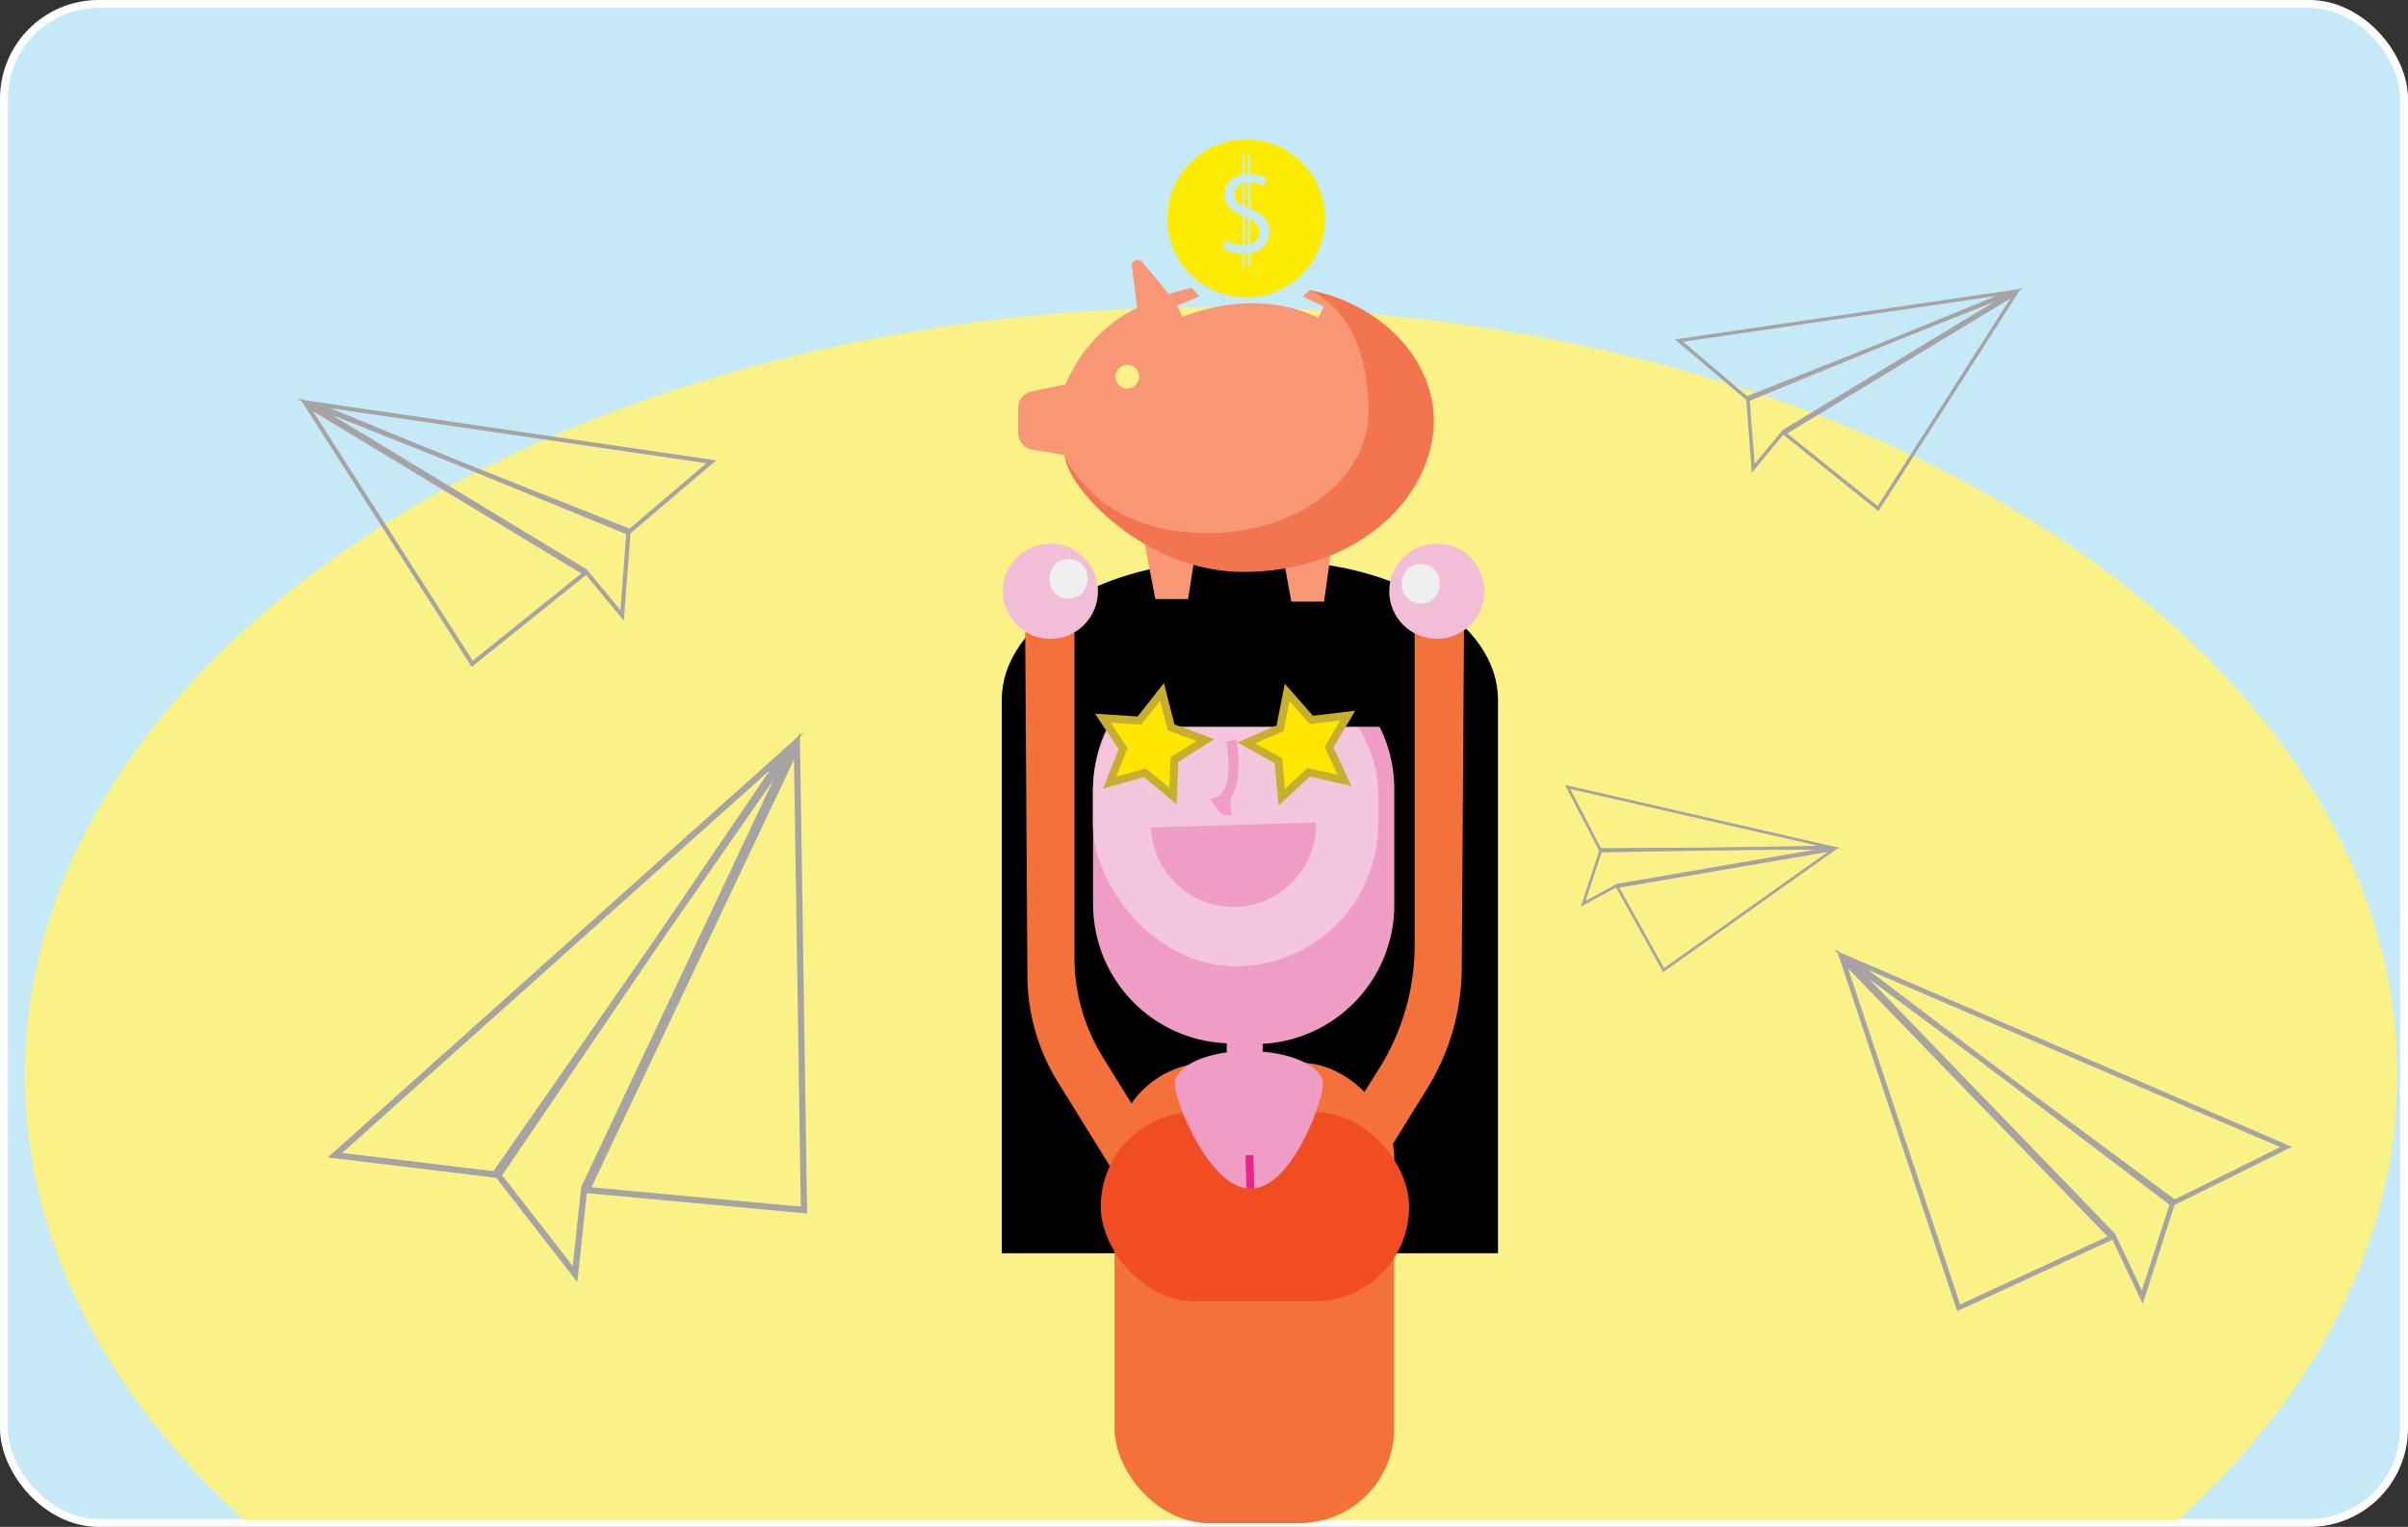 <svg id="Livello_1" data-name="Livello 1" xmlns="http://www.w3.org/2000/svg" viewBox="0 0 305.15 193.45"><rect x="0" y="0" width="305.15" height="193.45" fill="#333333" stroke="none"/><defs><style>.cls-1{fill:#c6e9f7;stroke:#fff;}.cls-1,.cls-13,.cls-19,.cls-20,.cls-4,.cls-5,.cls-6,.cls-7,.cls-8{stroke-miterlimit:10;}.cls-2{fill:#faf286;}.cls-3{fill:#a5a3a4;}.cls-20,.cls-4,.cls-5,.cls-6,.cls-7,.cls-8{fill:none;}.cls-4,.cls-5,.cls-6,.cls-7,.cls-8{stroke:#a5a3a4;}.cls-4{stroke-width:0.53px;}.cls-5{stroke-width:0.44px;}.cls-6{stroke-width:0.79px;}.cls-7{stroke-width:0.35px;}.cls-8{stroke-width:0.62px;}.cls-9{fill:#f3723c;}.cls-10{fill:#f04d23;}.cls-11,.cls-13{fill:#ef9dc4;}.cls-12{fill:#f4c6dd;}.cls-13{stroke:#ef9dc4;stroke-width:1.27px;}.cls-14{fill:#f2bdd7;}.cls-15{fill:#f79775;}.cls-16{fill:#fdeb01;}.cls-17{fill:#f37550;}.cls-18{fill:#f0efef;}.cls-19{fill:#ffe600;stroke:#c6af2f;}.cls-20{stroke:#ed238a;}</style></defs><title>salvadanaio</title><rect class="cls-1" x="0.5" y="0.5" width="304.15" height="192.45" rx="12"/><path class="cls-2" d="M30.82,192.28h245c17.5-15.91,27.8-35.38,27.8-56.4,0-53.74-67.29-97.31-150.29-97.31S3,82.14,3,135.88C3,156.9,13.32,176.37,30.82,192.28Z" transform="translate(0.16 0.33)"/><line class="cls-3" x1="78.78" y1="78.24" x2="72.45" y2="73.96"/><polygon class="cls-4" points="74.13 72.62 59.84 84.1 38.82 51.28 74.13 72.62"/><polygon class="cls-4" points="79.66 67.21 78.84 77.97 74.19 72.35 39.27 51.19 79.66 67.21"/><polygon class="cls-4" points="90.14 58.51 79.59 67.48 39.74 51.14 90.14 58.51"/><line class="cls-3" x1="222.23" y1="59.56" x2="227.49" y2="56"/><polygon class="cls-5" points="226.1 54.89 237.99 64.44 255.47 37.13 226.1 54.89"/><polygon class="cls-5" points="221.49 50.39 222.17 59.34 226.04 54.66 255.1 37.06 221.49 50.39"/><polygon class="cls-5" points="212.77 43.15 221.55 50.61 254.7 37.02 212.77 43.15"/><line class="cls-3" x1="73.18" y1="161.71" x2="77.57" y2="151.05"/><polygon class="cls-6" points="74.35 150.77 101.88 153.31 100.99 94.53 74.35 150.77"/><polygon class="cls-6" points="62.88 148.57 72.87 161.42 74.04 150.49 100.35 94.79 62.88 148.57"/><polygon class="cls-6" points="42.45 146.36 63.19 148.86 99.71 95.12 42.45 146.36"/><line class="cls-3" x1="200.59" y1="114.69" x2="205.62" y2="113.57"/><polygon class="cls-7" points="204.93 112.33 210.82 122.91 232.36 107.63 204.93 112.33"/><polygon class="cls-7" points="202.9 107.63 200.62 114.51 204.96 112.15 232.11 107.46 202.9 107.63"/><polygon class="cls-7" points="198.65 99.7 202.87 107.82 231.83 107.31 198.65 99.7"/><line class="cls-3" x1="271.33" y1="164.65" x2="265.33" y2="157.8"/><polygon class="cls-8" points="267.61 156.76 248.21 165.69 233.46 121.49 267.61 156.76"/><polygon class="cls-8" points="275.39 152.19 271.48 164.35 267.76 156.47 233.99 121.52 275.39 152.19"/><polygon class="cls-8" points="289.7 145.32 275.24 152.48 234.54 121.6 289.7 145.32"/><path d="M189.67,158.45V88.32c0-9.66-12.76-17.57-28.35-17.57h-6.18c-15.59,0-28.35,7.91-28.35,17.57v70.13Z" transform="translate(0.16 0.33)"/><path class="cls-9" d="M172.75,138l1.89-3a29.38,29.38,0,0,0,4.47-15.57V78.7h6.26l-.29,43.66a29.29,29.29,0,0,1-4.38,15.23l-7.44,12Z" transform="translate(0.16 0.33)"/><rect class="cls-9" x="141.24" y="134.64" width="35.44" height="58.34" rx="12"/><path class="cls-9" d="M143.84,140.46l-4.2-6.78A24,24,0,0,1,136,121V78.7h-6.25l.29,44.68a25.74,25.74,0,0,0,3.83,13.34l8,12.92Z" transform="translate(0.16 0.33)"/><rect class="cls-10" x="139.49" y="140.88" width="39.08" height="24" rx="12"/><path class="cls-11" d="M158.93,82h-3a17.63,17.63,0,0,0-17.57,17.57v14.73a17.63,17.63,0,0,0,16.94,17.55V133c-3.8.53-6.57,2.11-6.57,4,0,2.29,4.41,13.27,9.59,13.27s9.16-11,9.16-13.27c0-2-3.29-3.72-7.63-4.08v-1a17.63,17.63,0,0,0,16.68-17.54V99.61A17.63,17.63,0,0,0,158.93,82Z" transform="translate(0.16 0.33)"/><rect class="cls-12" x="138.49" y="82.37" width="36.16" height="40.06" rx="18.08"/><path class="cls-11" d="M145.69,104.5a10.47,10.47,0,0,0,20.93-.62" transform="translate(0.16 0.33)"/><path class="cls-13" d="M155.88,93.49s1.3,6.74-1.68,7.75c.92,1.29.75,1.16,1.63,1" transform="translate(0.16 0.33)"/><rect x="138.39" y="78.84" width="37.52" height="13.24"/><circle class="cls-14" cx="133.11" cy="74.91" r="6.03"/><circle class="cls-14" cx="182.08" cy="74.91" r="6.03"/><path class="cls-15" d="M181.45,53.08c0-7.66-6.53-14.19-15.66-16.65l-.86.8,2.67,1.28-.7,1.43c-8.34-4.07-17.15-.14-17.24-.1L149,38.4c.14-.07,2.82-1.17,2.82-1.17l-.93-1.1c-1,.23-2,.5-2.91.81l-3.38-4.06a.75.75,0,0,0-1.32.58l.67,5.21a18.87,18.87,0,0,0-9.08,9.7l-4.29.89a2.15,2.15,0,0,0-1.72,2.11V54.5a2.17,2.17,0,0,0,1.81,2.13l4,.67c1.45,4.43,5.14,8.21,10.11,10.63l1.47,7.64h4.15l.85-5.45a31.56,31.56,0,0,0,6.45.67,32.38,32.38,0,0,0,4.78-.36l1,5.46h4.15l1-7.1C176.26,65.84,181.45,59.92,181.45,53.08ZM142.7,48.9a1.5,1.5,0,1,1,1.5-1.5A1.5,1.5,0,0,1,142.7,48.9Z" transform="translate(0.16 0.33)"/><path class="cls-16" d="M156.29,24.23a1.58,1.58,0,0,0,1,1.48V22.9A1.42,1.42,0,0,0,156.29,24.23Z" transform="translate(0.16 0.33)"/><path class="cls-16" d="M158,26V22.78a3.1,3.1,0,0,0-.45,0v3Z" transform="translate(0.16 0.33)"/><path class="cls-16" d="M158.27,27.45v3.17a1.56,1.56,0,0,0,1.16-1.54A1.72,1.72,0,0,0,158.27,27.45Z" transform="translate(0.16 0.33)"/><path class="cls-16" d="M157.59,27.14h0v3.6a3.06,3.06,0,0,0,.45-.06V27.32Z" transform="translate(0.16 0.33)"/><path class="cls-16" d="M157.77,17.35a10,10,0,1,0,10,10A10,10,0,0,0,157.77,17.35Zm.5,14.35v1.74H158v-1.7l-.45,0v1.66h-.25V31.79h0a5.15,5.15,0,0,1-2.49-.62l.32-1.06a4.42,4.42,0,0,0,2.19.63V27c-1.43-.56-2.3-1.37-2.3-2.66a2.62,2.62,0,0,1,2.3-2.56V19.34h.25v2.43a3.4,3.4,0,0,1,.45,0v-2.4h.25v2.39a4.4,4.4,0,0,1,2.06.48l-.35,1a3.81,3.81,0,0,0-1.71-.46v3.35c1.62.64,2.45,1.43,2.45,2.85A2.73,2.73,0,0,1,158.27,31.7Z" transform="translate(0.16 0.33)"/><path class="cls-17" d="M165.79,36.43c5.85,2.7,7.49,9.79,7.49,15.38,0,8.5-9.06,15.4-20.22,15.4-9,0-14.83-3.48-18.23-9.49.61,4.06,10.2,14.41,22.56,14.41,13.06,0,22.61-7.77,24-17.08C182.66,46.6,175.88,38.38,165.79,36.43Z" transform="translate(0.16 0.33)"/><path class="cls-18" d="M179.88,76.13c3.21,0,3.22-5,0-5s-3.23,5,0,5Z" transform="translate(0.16 0.33)"/><path class="cls-18" d="M135.24,75.51c3.21,0,3.22-5,0-5s-3.23,5,0,5Z" transform="translate(0.16 0.33)"/><polygon class="cls-19" points="148.65 100.87 145.08 97.9 140.61 99.16 142.33 94.85 139.75 90.99 144.39 91.29 147.26 87.65 148.41 92.15 152.76 93.76 148.83 96.23 148.65 100.87"/><polygon class="cls-19" points="170.37 98.87 165.84 97.85 162.43 101.01 162 96.38 157.94 94.12 162.21 92.28 163.11 87.72 166.18 91.21 170.79 90.66 168.42 94.66 170.37 98.87"/><line class="cls-20" x1="158.33" y1="146.37" x2="158.45" y2="150.59"/></svg>
